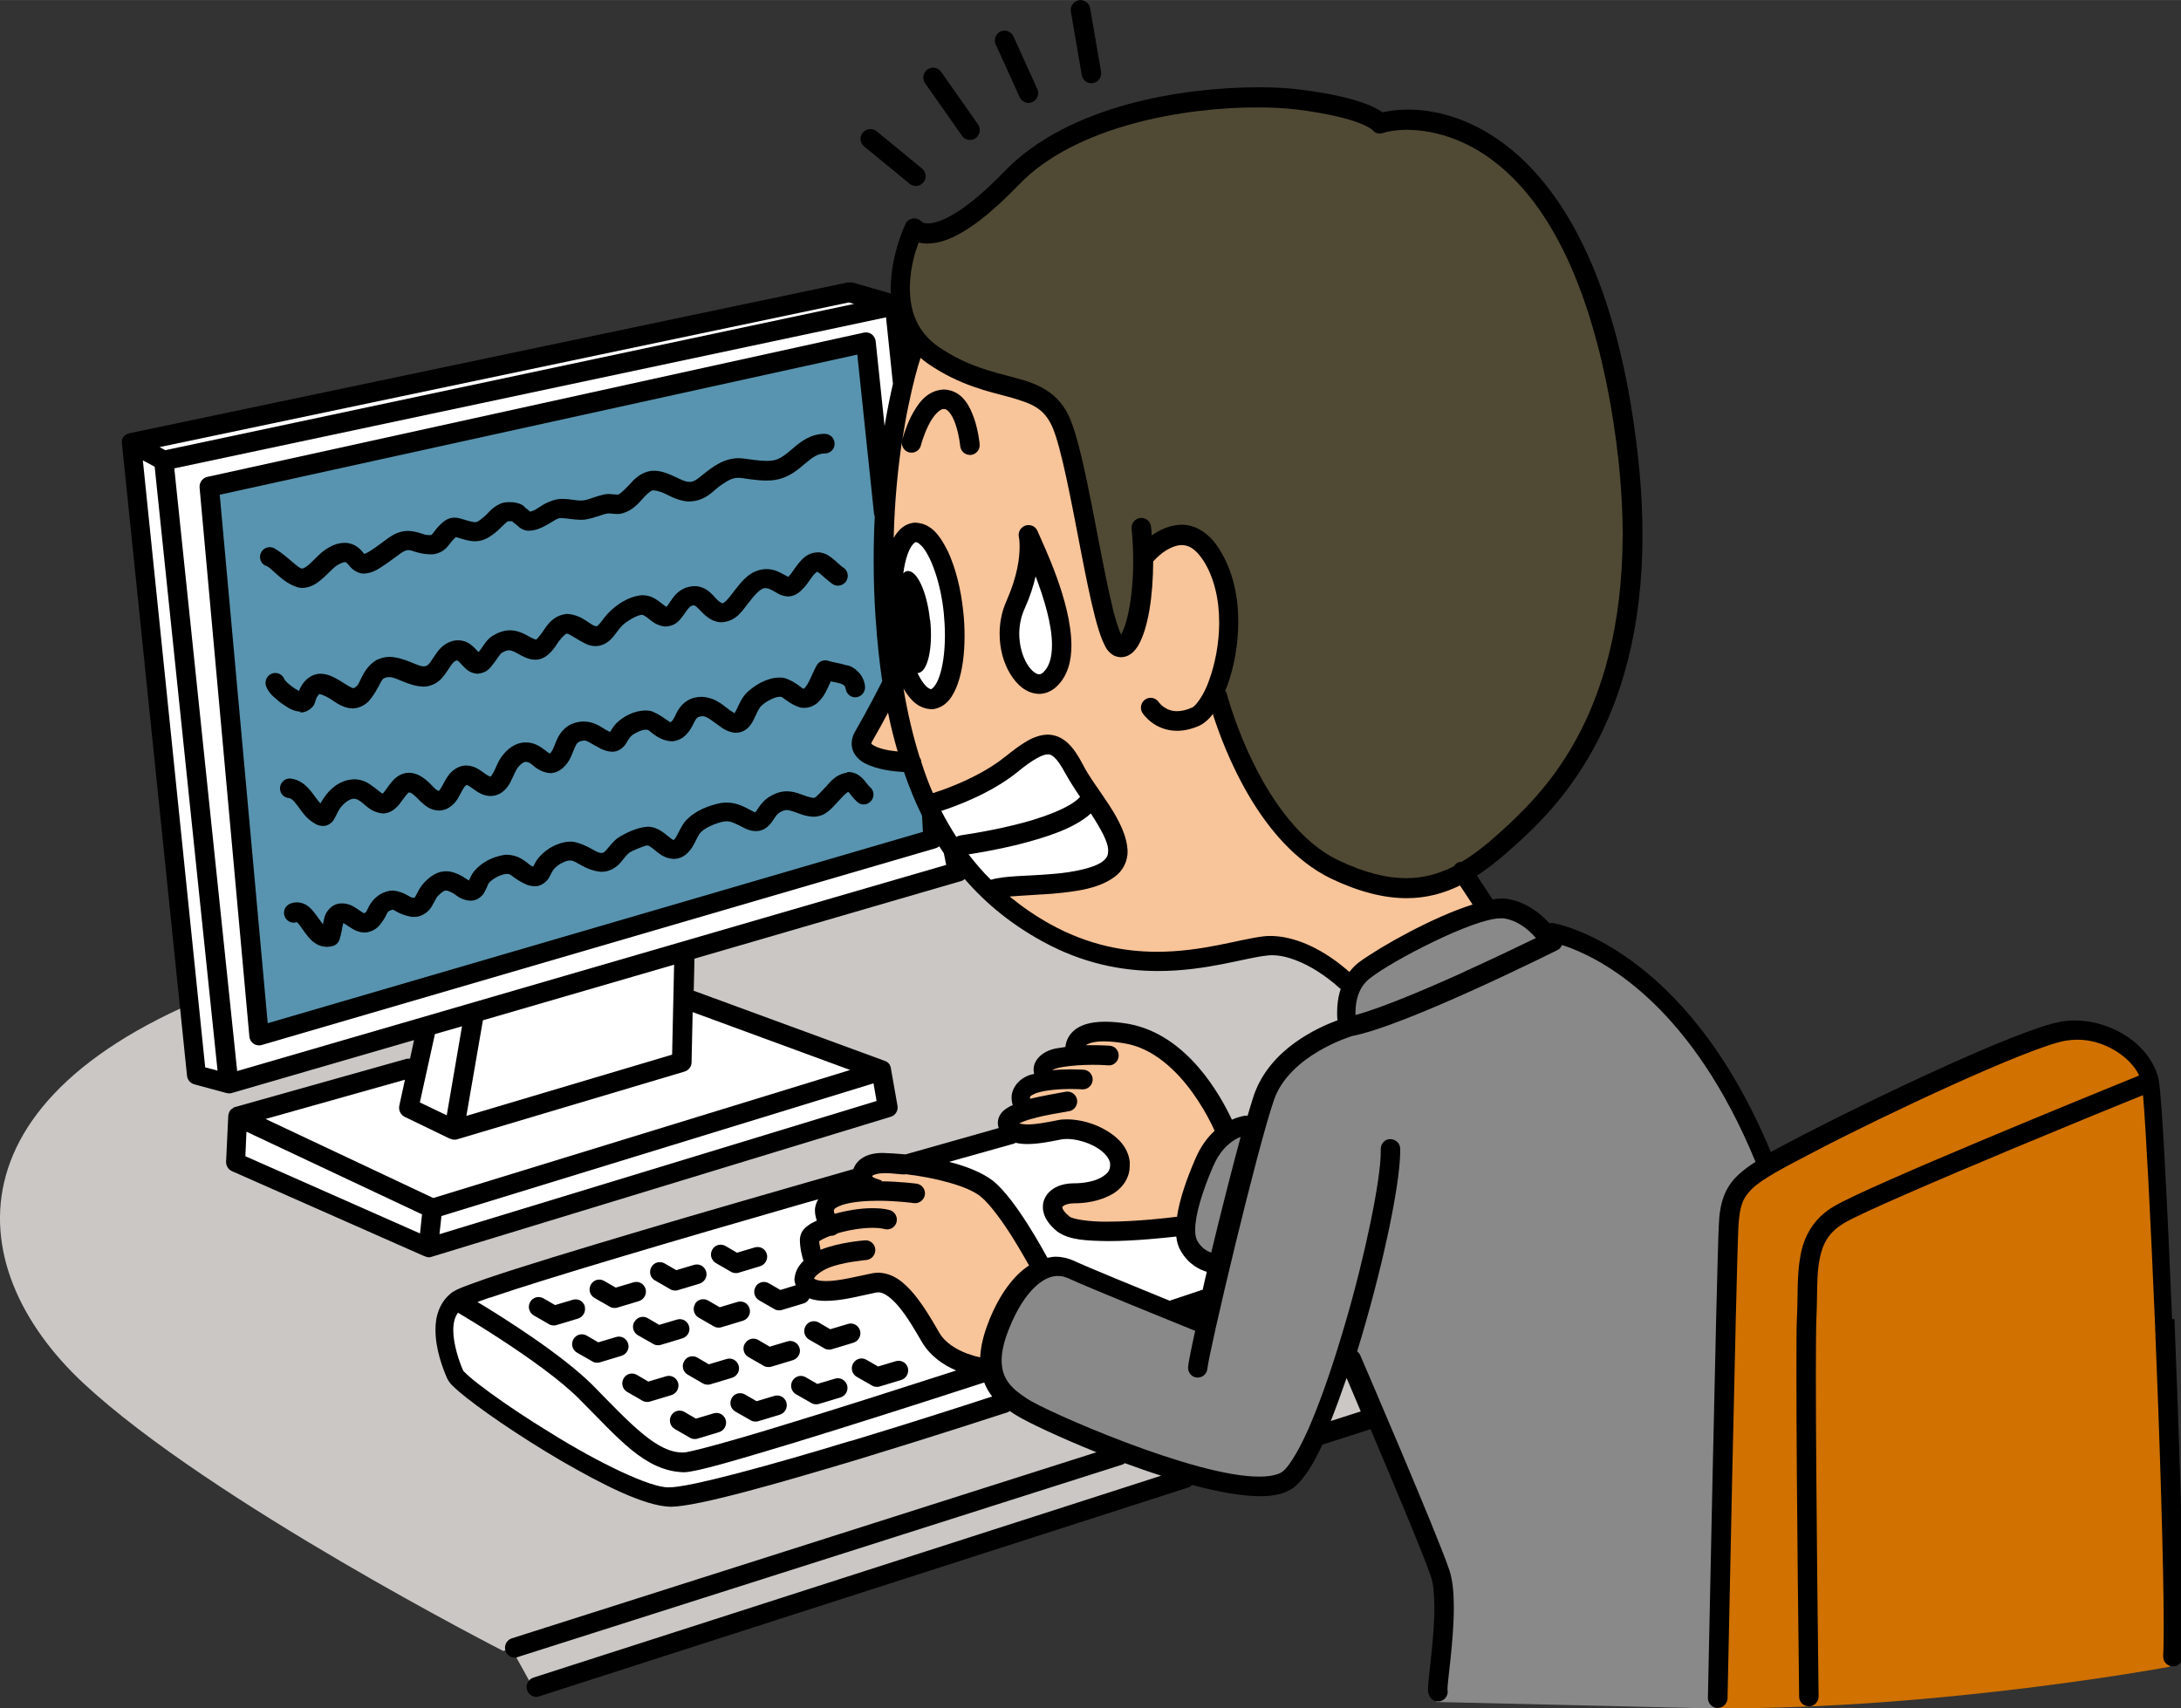 <?xml version="1.0" encoding="UTF-8"?>
<svg id="b" data-name="レイヤー 2" xmlns="http://www.w3.org/2000/svg" width="42.33mm" height="33.16mm" viewBox="0 0 120 94">
  <rect x="0" y="0" width="120" height="94" fill="#333333" stroke="none"/>
  <g id="c" data-name="イラスト-02">
    <g>
      <polygon points="28.21 90.84 29.46 93.1 75.88 78.02 74.62 75.22 28.21 90.84" style="fill: #cac7c5;"/>
      <path d="M94.38,94s.37-20.52.37-24.13.36-4.45,2.74-6.02c2.39-1.56,13.47-6.5,15.86-6.98,2.39-.48,4.53.72,5.01,3.25.48,2.53,1.03,31.59,1.03,31.59,0,0-12.62,2.35-25.01,2.29Z" style="fill: #d07100;"/>
      <path d="M27.7,90.85s-16.12-8.23-23.1-14.73c-6.98-6.5-7.69-16.61,9.84-22.39s30.95-8.73,41.5-7.25c10.55,1.47,19.67,2.38,22.71,10.68,3.04,8.3-.89,17.33-.89,17.33l-50.06,16.35Z" style="fill: #cac7c5;"/>
      <path d="M55.04,72.76c.86-1.85,2.27-3.37,3.58-2.89,1.31.48,7.51,3.01,7.51,3.01,0,0,3.1-13.12,5.25-14.92,2.15-1.81,12.52-7.22,14.55-6.38,2.03.84,5.49,2.89,7.75,6.14,2.27,3.25,3.22,6.26,3.22,6.26,0,0-1.79,1.56-1.79,3.25s-.48,18.17-.48,18.17l-.25,8.61-15.37-.36s.75-4.81.12-6.92-5.01-13-5.01-13c0,0-2.27,7.22-3.34,7.7-1.07.48-3.46.36-6.2-.48-2.74-.84-12.28-2.29-9.54-8.18Z" style="fill: #898989;"/>
      <path d="M119.51,72.59c-.27-6.52-.56-12.28-.74-13.19,0-.02-.02-.04-.02-.06,0,0,0-.02,0-.03,0,0,0,0,0-.01-.48-1.8-2.47-3.13-4.58-3.15-.25,0-.51.02-.76.06-2.36.42-10.36,4.25-14.11,6.19-.73.38-1.34.7-1.87.99-4.71-11.38-11.87-12.59-12-12.6-.07,0-.13,0-.19,0-.48-.52-1.24-1.15-2.31-1.33-.1-.02-.21-.02-.31-.02-.16,0-.33.02-.5.05,0-.01,0-.02-.02-.04l-.84-1.27c.73-.47,1.41-1.04,2.07-1.64,2.11-1.9,7.06-6.51,7.04-17.14,0-2.18-.21-4.6-.67-7.31-2.29-13.37-8.71-16.09-12.25-16.06-.53,0-1,.06-1.38.15-.49-.35-1.66-.9-4.6-1.26-.61-.08-1.38-.12-2.25-.12-4.04.01-10.36.93-13.94,4.61-2.38,2.48-3.71,2.89-4.22,2.88-.19,0-.28-.04-.32-.07h-.01c-.11-.14-.3-.22-.48-.2-.19.02-.35.13-.43.3-.01.04-.8,1.64-.81,3.55,0,.09,0,.19.01.28l-2.12-.61h-.26S7.11,23.84,7.11,23.84c-.06.01-.12.04-.17.07,0,0-.01,0-.02,0,0,0,0,0,0,0,0,0,0,0,0,0-.05.04-.09.08-.13.13,0,.01-.01.02-.02.03-.03.05-.05.1-.06.16,0,0,0,.01,0,.02,0,.05-.01.1,0,.16l3.58,34.78c.02.22.18.41.39.47l1.77.48h.02s.08.02.11.02c0,0,.02,0,.03,0,.05,0,.1,0,.15-.02l10.02-2.91-.22,1.02c-.06,0-.13,0-.19.01l-9.42,2.65s-.01,0-.02,0c-.02,0-.04.02-.06.03-.04.02-.07.04-.11.07-.02.01-.03.03-.05.04-.03.03-.06.07-.08.11,0,.01-.02.03-.02.04-.02.06-.04.11-.05.18,0,0,0,0,0,.01,0,0,0,0,0,0h0s-.12,2.53-.12,2.53c-.01.22.12.43.32.52l10.61,4.69s.05,0,.07.02c.03,0,.05.02.08.03.02,0,.04,0,.06,0,0,0,0,0,.01,0,.05,0,.09,0,.14-.02l25.28-7.71c.26-.08.42-.34.37-.61l-.36-2.04s0-.01,0-.02c-.01-.06-.03-.12-.06-.17,0,0,0-.01,0-.02-.04-.05-.08-.1-.13-.14-.01,0-.03-.02-.04-.02-.03-.02-.06-.04-.09-.05l-10.49-3.85s-.03,0-.04,0l.04-1.76s0-.02,0-.02l14.67-4.27c.08-.02.14-.06.2-.11,1.2,1.39,2.62,2.52,4.26,3.42,2.28,1.26,4.47,1.64,6.38,1.64,2.66,0,4.84-.74,5.98-.85.09-.01.19-.02.28-.02.85,0,1.8.43,2.52.89.72.46,1.19.91,1.19.91.02.02.05.03.08.05-.16.47-.2.93-.2,1.3,0,.16,0,.3.02.43-1.05.39-3.66,1.54-4.57,4.04-.11.31-.23.73-.38,1.22-.04,0-.08-.02-.11-.01-.04,0-.34.04-.75.22-.6-1.27-2.42-4.67-5.68-5.27-.51-.09-.94-.12-1.31-.12-.82,0-1.38.19-1.74.52-.31.29-.41.63-.43.87-.13.02-.26.04-.39.06-.85.11-1.38.66-1.36,1.2,0,.08.01.15.03.22-.06.02-.11.03-.17.04-.73.21-1.1.83-1.07,1.3,0,.15.03.28.06.38-.06.03-.13.05-.19.09-.27.15-.61.38-.63.89,0,.1.02.19.05.28-.91.26-2.76.78-5.12,1.45-.46-.04-.9-.07-1.27-.08-.57,0-1.03.15-1.33.45-.14.14-.22.29-.28.44-1.93.55-4.03,1.16-6.15,1.77-3.74,1.08-7.51,2.2-10.44,3.1-1.46.45-2.72.85-3.65,1.17-.95.34-1.5.52-1.83.74,0,0,0,0,0,0,0,0,0,0,0,0-.71.53-.93,1.35-.92,2.07,0,1.08.41,2.13.64,2.66.16.32.34.45.65.73,1.04.89,3.29,2.44,5.61,3.8,2.34,1.35,4.62,2.51,6.05,2.54,1.52-.02,6.02-1.32,10.32-2.61,4.27-1.3,8.21-2.59,8.21-2.59.05-.02.08-.04.12-.07.12.09.25.17.38.25.53.33,2.27,1.17,4.39,2.02l-32.17,10.24c-.28.09-.44.39-.35.68.07.23.28.38.51.38.05,0,.11,0,.16-.03l33.27-10.59c.05-.02.1-.05.14-.08.66.24,1.33.48,2,.69l-34.54,11.11c-.28.09-.44.4-.35.68.07.23.28.38.51.38.05,0,.11,0,.16-.03l35.71-11.49c.09-.03.16-.08.22-.14,1.37.37,2.66.61,3.7.62.75,0,1.41-.11,1.92-.51.56-.47,1.05-1.28,1.55-2.35.02,0,.04,0,.06,0l2.58-.83c1.29,3.05,2.98,7.07,3.32,8.11.13.38.19,1.01.19,1.7,0,1.74-.34,3.8-.35,4.5,0,.09,0,.16.05.31.08.22.28.36.5.36.06,0,.12,0,.18-.03.26-.09.4-.37.34-.63h0c0-.47.35-2.67.35-4.5,0-.75-.05-1.46-.24-2.05-.62-1.88-4.9-11.82-4.91-11.84-.04-.09-.1-.15-.17-.21,1.31-4.23,2.35-9.01,2.37-10.97,0-.07,0-.13,0-.18,0-.3-.26-.53-.55-.53-.3,0-.53.26-.52.56,0,.05,0,.1,0,.14,0,1.51-.83,5.6-1.95,9.42-.56,1.92-1.18,3.79-1.8,5.28-.6,1.48-1.26,2.6-1.65,2.89-.18.15-.62.28-1.26.28-3.56.04-11.83-3.63-12.79-4.28-.88-.58-1.4-1.08-1.41-2.11,0-.46.12-1.05.43-1.8.83-2.06,1.91-2.87,2.67-2.85.18,0,.36.04.55.12,1.17.54,5.79,2.41,7,2.9-.22.99-.36,1.7-.39,1.97-.03.3.18.57.47.6.02,0,.04,0,.06,0,.27,0,.5-.2.53-.48.09-.95,2.74-12.14,3.67-14.81.41-1.19,1.46-2.09,2.45-2.67.94-.55,1.75-.8,1.83-.83,2.98-.56,11.28-4.72,11.31-4.73.12-.06.2-.16.25-.28.14.04.3.1.49.17,2.07.8,6.72,3.4,10.16,11.76-.36.23-.67.46-.93.7-.78.71-1.05,1.61-1.09,2.79-.12,2.32-.6,26.01-.6,26.01,0,.3.23.55.53.55,0,0,0,0,.01,0,.29,0,.53-.24.54-.53h0s.48-23.73.6-25.98c.07-1.11.22-1.53.75-2.06.55-.53,1.64-1.11,3.49-2.07,3.64-1.91,11.86-5.78,13.79-6.08.19-.03.39-.05.59-.05,1.49-.02,2.95.94,3.43,1.97-2.54,1.03-14.85,6.05-16.78,7.19-1.15.67-1.68,1.69-1.86,2.74-.2,1.06-.13,2.18-.19,3.35-.03.51-.03,1.66-.03,3.2,0,6.14.15,17.69.15,17.7,0,.3.24.53.54.53h0c.3,0,.53-.25.53-.55,0-.02-.15-11.56-.15-17.68,0-1.53.01-2.69.03-3.14.06-1.24,0-2.34.17-3.21.17-.87.48-1.48,1.35-2.01.92-.55,5.26-2.41,9.28-4.09,3.04-1.27,5.92-2.45,7.17-2.95.16,1.8.42,6.89.65,12.35.27,6.49.49,13.62.49,16.94,0,.72-.01,1.27-.03,1.56-.02.3.2.56.5.58.3.02.55-.2.58-.5.02-.35.03-.9.03-1.63,0-3.35-.23-10.49-.49-16.98Z"/>
      <path d="M74.09,75.82c.2.46.47,1.1.78,1.84l-1.65.53c.29-.73.58-1.53.87-2.37Z" style="fill: #cac7c5;"/>
      <path d="M56.98,61.5c.61-.15,1.31-.27,1.85-.36.29-.05.48-.34.43-.63-.05-.29-.33-.49-.62-.44-.55.1-1.29.23-1.97.39,0-.01,0-.03,0-.04.03-.07-.08-.09.33-.27.53-.18,1.36-.23,1.92-.23.37,0,.62.02.62.02.29.02.55-.2.58-.5.02-.3-.2-.56-.5-.58,0,0-.29-.02-.7-.02-.29,0-.65.01-1.02.05.05-.04.19-.11.46-.16.61-.11,1.27-.14,1.77-.14s.83.03.84.03c.29.03.55-.2.58-.5.02-.3-.19-.56-.49-.58-.01,0-.38-.03-.93-.03-.12,0-.25,0-.38,0,.11-.08.37-.21.99-.21.3,0,.67.03,1.14.11,1.57.26,2.86,1.49,3.74,2.72.44.61.78,1.21,1,1.65.09.18.16.32.21.44-.38.35-.76.84-1.06,1.54-.5,1.16-.87,2.24-1.01,3.19-.46.06-2.25.27-3.8.27-1.03.02-2.01-.15-2.12-.29-.35-.27-.4-.48-.39-.5,0-.02-.02-.02.08-.09.09-.06.29-.13.58-.13.64,0,1.33-.12,1.93-.42.59-.28,1.13-.87,1.12-1.67,0-.06,0-.13,0-.19-.09-.81-.67-1.37-1.31-1.74-.65-.38-1.41-.59-2.12-.6-.19,0-.37.01-.55.05-.59.12-1.19.23-1.63.23-.22,0-.37-.03-.47-.06.21-.1.56-.23.94-.31Z" style="fill: #f8c499;"/>
      <path d="M26.97,71.4c3.21-1.1,10.43-3.22,16.82-5.06.41-.12.82-.24,1.23-.35-.12.2-.19.42-.18.64,0,.2.05.37.1.53-.12.06-.24.12-.35.18-.24.18-.54.34-.58.85,0,.5.12.94.2,1.19-.26.25-.46.56-.5,1,0,.12.03.23.07.34l-.84.26-.64-.37c-.26-.15-.59-.06-.73.2-.15.26-.06.59.2.74l.83.48c.08.05.17.07.27.07.05,0,.1,0,.15-.02l1.19-.36c.15-.04.26-.15.32-.28.29.11.59.14.9.14.92,0,1.98-.3,2.78-.46.04,0,.07-.01.11-.01.26-.02.7.26,1.15.81.45.54.88,1.28,1.27,1.95.48.79,1.21,1.26,1.87,1.54-3.26,1.05-6.57,2.11-9.27,2.93-3.06.95-5.48,1.6-5.73,1.58-1.41.05-2.83-1.48-4.99-3.69-1.66-1.66-4.79-3.65-6.35-4.59.2-.07.43-.15.67-.24Z" style="fill: #fff;"/>
      <path d="M46.81,79.28c-4.22,1.29-8.91,2.58-10.01,2.56-1.01.04-3.95-1.4-6.48-2.98-1.28-.78-2.49-1.59-3.39-2.25-.45-.33-.83-.62-1.09-.85-.13-.11-.23-.21-.3-.28-.03-.03-.05-.06-.06-.07,0,0,0,0,0,0-.21-.48-.54-1.43-.54-2.21,0-.41.08-.73.26-.97.47.28,1.36.82,2.4,1.5,1.5.98,3.28,2.24,4.29,3.27,2.13,2.12,3.58,3.96,5.75,4.01.71-.02,2.89-.67,6.04-1.62,3.04-.93,6.84-2.14,10.47-3.32.11.28.26.54.44.77-1.11.36-4.33,1.41-7.78,2.45Z" style="fill: #fff;"/>
      <path d="M54.42,72.67c-.31.76-.46,1.42-.49,2.02-.19-.04-.44-.11-.72-.21-.58-.22-1.21-.59-1.53-1.15-.39-.68-.85-1.46-1.37-2.1-.52-.62-1.13-1.18-1.98-1.2-.11,0-.22.01-.33.03-.84.17-1.87.44-2.57.43-.31,0-.53-.06-.6-.11-.02-.01-.03-.02-.04-.03,0,0,0,0,0-.01.06-.14.41-.42.78-.57.34-.15.88-.27,1.32-.34.44-.07.78-.1.78-.1.29-.03.51-.29.49-.59-.03-.3-.28-.52-.58-.49-.03,0-1.45.11-2.43.52,0,0,0,0,0,0-.03-.15-.07-.31-.08-.47.09-.07.33-.19.61-.3.01,0,.03,0,.04,0,.13,0,.26-.05.36-.14,0,0,0,0,0,0,.01,0,.03,0,.04-.01.59-.17,1.3-.29,1.88-.29.27,0,.5.02.68.07.29.07.58-.1.65-.39.07-.29-.1-.58-.39-.66-.3-.08-.62-.1-.95-.1-.68,0-1.42.13-2.07.31-.02-.06-.04-.12-.04-.16.02-.06-.07-.13.46-.33.53-.17,1.28-.23,1.98-.23,1.05,0,1.96.13,1.96.13.29.04.56-.17.61-.46.04-.3-.17-.57-.46-.61-.01,0-.89-.12-1.95-.13.26-.07-1.04-.23-.2-.41.54-.12,1.37.08,1.57.02,1.55.18,3.41.64,4.12,1.24.49.39,1.21,1.39,1.76,2.27.41.66.74,1.25.89,1.51-.86.56-1.62,1.59-2.21,3.05Z" style="fill: #f8c499;"/>
      <path d="M66.15,70.97c-.28.09-.91.3-1.8.6-1.86-.76-4.48-1.83-5.27-2.2-.32-.14-.65-.22-1-.22-.15,0-.3.03-.45.06-.21-.37-1.7-3.16-2.97-4.22-.61-.47-1.49-.82-2.44-1.06,2.17-.61,3.55-1,3.56-1,.04-.01.06-.03.1-.05.21.05.43.07.64.07.6,0,1.25-.13,1.85-.25.1-.02.21-.03.34-.03.48,0,1.11.17,1.59.45.49.28.76.65.78.91,0,.03,0,.06,0,.08,0,.3-.15.49-.53.7-.37.2-.94.3-1.44.3-.44,0-.84.09-1.16.3-.32.2-.58.58-.57,1,0,.53.32.97.8,1.36.68.48,1.65.5,2.78.52,1.48,0,3.11-.18,3.76-.25.03.28.1.54.24.78.44.77,1.08,1.06,1.44,1.16-.08.34-.16.67-.23,1Z" style="fill: #fff;"/>
      <path d="M66.64,68.92c-.21-.07-.54-.24-.76-.64-.07-.12-.13-.33-.12-.63,0-.78.38-2.07.98-3.46.37-.86.85-1.27,1.22-1.49.11-.07.21-.11.3-.14-.49,1.81-1.09,4.17-1.62,6.37Z" style="fill: #898989;"/>
      <path d="M50.41,13.74c.05-.15.09-.29.14-.4.14.04.3.06.49.06,1.02-.01,2.52-.65,4.99-3.21,3.15-3.31,9.29-4.3,13.17-4.28.83,0,1.56.04,2.12.11,1.93.24,3.02.56,3.6.8.29.12.45.22.53.28.03.02.05.04.06.05,0,0,0,0,0,0h0c.14.17.36.24.57.17.3-.1.77-.18,1.35-.18,2.99.03,8.88,2.08,11.19,15.16.46,2.65.66,5.01.66,7.12-.02,10.28-4.64,14.44-6.69,16.33-.73.66-1.43,1.23-2.17,1.67-.1,0-.19.02-.27.08-.06.04-.11.1-.15.16-.8.41-1.66.66-2.63.66-1.04,0-2.26-.28-3.72-.98-2.08-.98-3.66-3.26-4.67-5.32-1.02-2.05-1.47-3.83-1.48-3.84-.02-.07-.05-.12-.09-.17.03-.08.07-.15.1-.24.37-1,.62-2.25.62-3.55,0-1.38-.28-2.82-1.06-4.03-.57-.91-1.35-1.33-2.07-1.32-.67.02-1.22.3-1.63.59-.01-.16-.02-.32-.04-.48-.03-.3-.29-.51-.59-.48-.29.03-.51.3-.48.6.06.58.09,1.17.09,1.75,0,1.22-.13,2.37-.34,3.18-.1.4-.23.72-.33.89,0,0,0,0,0,0-.12-.28-.33-.86-.48-1.56-.73-2.97-1.49-8.32-2.32-10.31-.61-1.47-1.81-1.95-3.02-2.26-1.24-.34-2.62-.62-4.21-1.7-1.24-.86-1.58-2.03-1.59-3.22,0-.8.17-1.58.35-2.15Z" style="fill: #504934;"/>
      <polygon points="46.7 16.64 46.99 16.72 9.09 24.77 8.78 24.6 46.7 16.64" style="fill: #fff;"/>
      <polygon points="11.29 58.73 7.86 25.33 8.51 25.68 11.97 58.91 11.29 58.73" style="fill: #fff;"/>
      <polygon points="23.11 67.87 13.5 63.62 13.56 62.27 23.22 66.82 23.11 67.87" style="fill: #fff;"/>
      <polygon points="48.23 60.58 24.18 67.91 24.29 66.91 48.06 59.61 48.23 60.58" style="fill: #fff;"/>
      <path d="M46.79,58.87l-22.95,7.05-9.23-4.35,7.67-2.16-.31,1.43c-.05.25.07.5.29.61l2.5,1.21s.02,0,.03,0c.06.03.13.05.21.05.05,0,.1,0,.15-.02h0l12.52-3.73c.22-.07.38-.27.38-.51l.06-2.76,8.68,3.19Z" style="fill: #fff;"/>
      <polygon points="23.1 60.66 23.93 56.9 25.42 56.47 24.58 61.37 23.1 60.66" style="fill: #fff;"/>
      <polygon points="25.66 61.4 26.57 56.14 37.09 53.08 36.98 58.03 25.66 61.4" style="fill: #fff;"/>
      <path d="M13.05,58.94l-3.46-33.17,39.16-8.31.38,3.66c-.15.65-.31,1.42-.46,2.32l-.49-4.67c-.02-.15-.1-.29-.22-.38-.12-.09-.28-.12-.43-.09l-36.13,7.94c-.26.06-.44.31-.42.58l2.74,30.21c.01.16.1.31.23.4.09.06.2.09.3.09.05,0,.1,0,.15-.02l37.09-10.83c.07-.02.13-.06.19-.1.08.13.17.25.25.38l.13.64-39,11.34Z" style="fill: #fff;"/>
      <path d="M51.17,34.13c-.16-1.55-.71-2.76-1.24-2.71-.09,0-.16.06-.23.13.05-.4.13-.75.23-1.03.19-.56.43-.7.46-.69,0,0,.01,0,.01,0,.02,0,.12.02.28.18.49.48,1.08,1.98,1.25,3.75.04.42.06.83.06,1.21,0,.92-.12,1.73-.31,2.26-.19.56-.44.7-.46.69h0s-.13-.02-.28-.18c-.15-.15-.31-.4-.46-.71.01,0,.03,0,.04,0,.52-.06.82-1.36.66-2.91Z" style="fill: #fff;"/>
      <path d="M48.18,34.04c.08,1.21.2,2.35.36,3.44-.17.34-.78,1.54-1.48,2.75-.13.21-.2.45-.2.69,0,.53.37.89.71,1.07.7.37,1.63.46,2.17.49.29.85.62,1.65.99,2.4l.05.89-36.05,10.53-2.64-29.08,35.08-7.71.92,8.77s.03.09.04.14c-.04.76-.06,1.56-.06,2.41,0,1.02.03,2.1.11,3.23Z" style="fill: #5894af;"/>
      <path d="M48.87,41.28c-.31-.06-.61-.15-.78-.25-.09-.05-.13-.09-.15-.11h0s0-.06.06-.15c.32-.55.61-1.09.86-1.56.15.75.33,1.46.53,2.14-.16-.02-.33-.04-.51-.07Z" style="fill: #f8c499;"/>
      <path d="M52.82,45.98c-.07,0-.14.03-.2.07-.29-.45-.57-.93-.83-1.43.83-.27,2.72-.96,4.18-2.13.85-.71,1.44-1,1.68-.98.2-.02.49.15.97,1.05.23.41.51.85.81,1.29,0,0,0,0-.01,0-.51.6-2.21,1.22-3.73,1.57-1.52.37-2.86.54-2.87.55Z" style="fill: #fff;"/>
      <path d="M53.3,47.01c.5-.08,1.52-.25,2.64-.52,1.49-.38,3.13-.87,4.08-1.73.54.84.98,1.6.95,2.07,0,.21-.05.33-.21.49-.42.42-1.71.69-2.99.78-1.3.11-2.52.08-3.25.31-.44-.43-.84-.9-1.23-1.4Z" style="fill: #fff;"/>
      <path d="M74.23,53.47c-.5-.44-2.27-1.94-4.3-1.97-.13,0-.27,0-.4.02-1.36.16-3.38.85-5.86.85-1.78,0-3.76-.35-5.87-1.51-.81-.45-1.55-.96-2.25-1.53.6-.05,1.45-.09,2.3-.15,1.34-.12,2.74-.28,3.63-1.06.38-.34.57-.83.56-1.29-.06-1.69-1.79-3.42-2.47-4.78-.49-.94-1.04-1.61-1.92-1.63-.8.02-1.45.51-2.35,1.22-.83.67-1.89,1.2-2.74,1.55-.53.22-.97.37-1.23.45-.24-.54-.45-1.12-.64-1.71,0-.1-.04-.18-.09-.26-.36-1.15-.66-2.41-.89-3.78.37.62.81,1.09,1.51,1.13.04,0,.08,0,.12,0,.74-.11,1.12-.73,1.36-1.41.25-.71.37-1.61.37-2.62,0-.42-.02-.87-.07-1.33-.13-1.29-.44-2.44-.84-3.31-.42-.84-.89-1.54-1.76-1.59-.05,0-.09,0-.13,0-.52.07-.86.41-1.1.84.05-2.06.24-3.85.46-5.35-.06.28.11.57.39.64.29.07.58-.1.65-.39,0,0,.14-.55.41-1.09.27-.57.67-.95.86-.9.15-.05.47.29.65.89.19.56.24,1.14.24,1.14.03.28.26.49.54.49.02,0,.03,0,.05,0,.29-.03.51-.29.48-.59,0-.02-.06-.68-.29-1.38-.23-.66-.63-1.58-1.67-1.63-1,.04-1.49.87-1.82,1.5-.31.63-.47,1.23-.48,1.3.11-.7.22-1.34.34-1.9.26-1.27.51-2.16.67-2.64.13.11.26.22.41.32,1.76,1.21,3.35,1.53,4.53,1.85,1.2.35,1.85.59,2.32,1.65.49,1.14,1.04,4.11,1.56,6.8.26,1.35.52,2.64.78,3.64.13.5.26.93.4,1.27.16.34.24.61.62.84.12.06.27.1.41.1.48-.01.76-.34.95-.65.54-.94.81-2.67.82-4.63,0,0,.01,0,.02-.01,0,0,.19-.22.49-.45.31-.23.71-.43,1.06-.43.34.01.7.13,1.17.82.63.97.89,2.21.89,3.44,0,1.15-.23,2.29-.55,3.17-.3.88-.79,1.47-.94,1.51-.34.15-.61.2-.83.2-.35,0-.6-.13-.77-.26-.09-.07-.15-.13-.19-.18-.04-.05-.04-.06-.04-.05-.16-.25-.5-.32-.74-.16-.25.16-.32.5-.16.75.04.05.63.97,1.9.98.38,0,.81-.09,1.27-.3.27-.14.5-.36.7-.62.64,2,2.59,7.13,6.48,9.04,1.57.75,2.95,1.09,4.18,1.09,1.1,0,2.06-.27,2.94-.7l.69,1.05c-2.19.69-5.06,2.31-6.24,3.17-.21.16-.38.34-.52.52Z" style="fill: #f8c499;"/>
      <path d="M80.53,53.49c-2.12.96-4.54,1.98-5.95,2.36,0-.04,0-.08,0-.13,0-.62.15-1.41.82-1.91,1.22-.96,5.69-3.28,7.15-3.28.02,0,.03,0,.05,0,.06,0,.11,0,.14,0,.62.09,1.17.47,1.55.85.08.08.15.15.22.23-.8.39-2.3,1.11-3.97,1.87Z" style="fill: #898989;"/>
      <path d="M44.52,73.71l.83.48c.08.05.17.07.27.07.05,0,.1,0,.15-.02l1.19-.36c.28-.09.44-.39.36-.67-.09-.29-.39-.45-.67-.36l-.97.29-.63-.37c-.26-.15-.59-.06-.73.2-.15.26-.06.59.2.74Z"/>
      <path d="M32.71,71.42h0l.84.48c.08.05.17.07.27.07.05,0,.1,0,.15-.02l1.19-.36c.28-.09.44-.39.36-.67-.09-.29-.38-.45-.67-.36l-.97.29-.64-.37c-.26-.15-.58-.06-.73.2-.15.26-.06.59.2.74Z"/>
      <path d="M32.18,71.88c-.09-.29-.38-.45-.67-.36l-.97.29-.64-.37c-.26-.15-.58-.06-.73.2-.15.26-.06.59.2.74h0s.83.48.83.48c.08.05.17.07.26.07.05,0,.1,0,.16-.02l1.19-.36c.28-.09.44-.39.36-.67Z"/>
      <path d="M14.62,31.12c.35.12.92.98,1.82,1.21.07.01.14.02.2.02.57-.02.91-.35,1.21-.61.29-.27.55-.55.66-.61.2-.13.38-.2.47-.2.02,0,.02,0,.02,0,.03,0,.03-.01.15.12.1.11.29.39.69.49.07.01.13.02.19.02.54-.03.88-.32,1.28-.58.37-.26.74-.55.85-.61.16-.09.24-.1.31-.1.15-.03.49.2,1.15.23.06,0,.11,0,.18,0,.36-.03.66-.23.81-.41.16-.18.24-.32.32-.39.07-.07.12-.12.15-.15.03,0,.09.03.17.05.33.1.59.18.9.18.46,0,.83-.24,1.22-.57.27-.26.52-.51.58-.53h0s.07,0,.11,0c.03,0,.07,0,.09,0h0s.02,0,.03,0c.04.05.11.1.18.15.07.05.09.08.19.16.08.09.34.23.56.21.18,0,.32-.04.49-.09.64-.24,1-.61,1.22-.6.04,0,.08,0,.12,0,.23,0,.56.08.99.09.11,0,.23,0,.35-.03.5-.09.86-.27,1.15-.32.04,0,.06,0,.09,0,.07,0,.18.02.39.03.07,0,.14,0,.22-.01.82-.17,1.18-.84,1.46-1.07.24-.22.29-.22.38-.22.06,0,.17.02.33.07.36.09.82.48,1.54.54.03,0,.06,0,.09,0,.96-.02,1.37-.68,1.79-.93.39-.27.62-.37.91-.37.05,0,.1,0,.15.01.38.05.88.14,1.4.14.18,0,.37-.01.55-.05.74-.14,1.21-.59,1.6-.91.4-.34.68-.53,1.06-.53.3,0,.54-.25.53-.54,0-.3-.24-.54-.54-.54-.79,0-1.33.44-1.73.78-.42.36-.74.62-1.1.68-.11.02-.23.03-.37.03-.39,0-.85-.08-1.26-.13-.1-.01-.19-.02-.29-.02-.61,0-1.09.27-1.51.56-.64.46-.86.77-1.19.74-.01,0-.03,0-.04,0-.25.01-.67-.28-1.26-.49-.21-.07-.42-.12-.65-.12-.42,0-.81.21-1.13.53-.35.38-.76.81-.87.78-.02,0-.04,0-.07,0-.07,0-.18-.02-.39-.03-.09,0-.19,0-.29.03-.47.1-.83.28-1.12.32-.05,0-.12.01-.18.01-.25,0-.57-.09-.99-.09-.08,0-.17,0-.26.02-.74.13-1.13.59-1.41.65-.04.01-.07.02-.1.03-.05-.05-.13-.11-.22-.18h-.02s-.03-.07-.17-.17c-.13-.08-.24-.11-.37-.14-.14-.03-.23-.03-.35-.03-.16,0-.27,0-.48.07-.5.21-.74.59-.91.72-.36.31-.43.31-.52.31-.08,0-.27-.04-.59-.14-.16-.05-.3-.1-.53-.11-.4,0-.66.25-.88.48-.18.19-.28.36-.34.42-.07.07-.04.05-.1.06-.02,0-.05,0-.09,0-.28.02-.53-.2-1.15-.23-.26,0-.55.07-.83.23-.28.16-.6.43-.95.67-.17.12-.33.23-.47.3-.07.03-.12.06-.16.07,0,0,0,0,0,0-.09-.09-.32-.5-.9-.6-.06-.01-.13-.01-.18-.01-.45,0-.79.2-1.04.36-.33.22-.57.51-.81.73-.24.24-.46.34-.48.32h-.01c-.2.02-.85-.73-1.54-1.12-.27-.13-.59-.02-.72.25-.13.27-.02.59.25.72h0Z"/>
      <path d="M33.01,74.96l1.19-.36c.28-.09.45-.39.36-.67-.09-.29-.38-.45-.67-.36l-.97.29-.64-.37c-.26-.15-.58-.06-.73.2-.15.26-.06.59.2.74h0l.84.48c.08.05.17.07.26.07.05,0,.1,0,.16-.02Z"/>
      <path d="M36.05,70.46l.83.48c.08.05.17.07.27.07.05,0,.1,0,.15-.02l1.19-.36c.28-.09.45-.39.36-.67-.09-.29-.38-.45-.67-.36l-.97.29-.64-.37c-.26-.15-.59-.06-.73.2-.15.26-.06.59.2.74Z"/>
      <path d="M34.9,72.73c-.15.26-.06.59.2.74h0l.84.48c.08.05.17.07.26.07.05,0,.1,0,.16-.02l1.19-.36c.28-.09.45-.39.36-.67-.09-.29-.38-.45-.67-.36l-.97.29-.63-.37c-.26-.15-.59-.06-.73.2Z"/>
      <path d="M16.5,39.2h0s.06,0,.06,0c.32.01.7-.28.76-.52.08-.22.09-.29.11-.31.12-.18.14-.18.15-.18,0,0,0,0,0,0,.03,0,.22.05.48.2.32.16.67.55,1.33.59.31,0,.63-.14.87-.37.55-.6.7-1.27.88-1.29.09-.05.15-.06.25-.06.38-.04,1.01.47,1.88.52.36.01.79-.16,1.07-.5.24-.28.38-.55.52-.73.15-.18.2-.2.3-.21h0s.01,0,.03.02c.06.04.17.16.31.31.14.14.35.37.75.4h.04c.62-.07.74-.44.95-.67.09-.13.17-.25.24-.34.03-.04.06-.08.08-.1,0,0,.01-.01.02-.02.21-.13.33-.16.42-.16.1,0,.25.04.5.19.31.17.57.32.94.33.51,0,.84-.35,1.11-.72.25-.41.58-.75.64-.71v-.11s0,.11,0,.11h.01,0c.1-.03.57.35,1.13.6.15.05.29.08.44.08.44,0,.76-.27.94-.48.19-.22.32-.43.45-.57.23-.28.91-.68,1.17-.67v-.07s0,.06,0,.06h0,0s.13.04.32.19c.19.14.45.41.92.46.04,0,.07,0,.08,0,.62-.04.83-.48,1.01-.7.17-.27.34-.43.37-.43.08-.03.12-.03.14-.03.04,0,.08,0,.25.17.16.15.37.43.75.63.17.08.35.13.54.13.86-.06,1.17-.72,1.54-1.15.36-.48.68-.76.87-.73.07,0,.17.02.31.09.31.14.46.34.94.37.44-.02.69-.29.94-.57.17-.21.31-.44.45-.61.07-.08.14-.15.18-.17,0,0,.01-.01.02-.01.13.04.48.42.87.69.25.15.58.07.74-.19.15-.26.07-.59-.18-.74-.07-.03-.26-.22-.47-.4-.21-.17-.44-.38-.84-.43-.05,0-.08,0-.09,0-.01,0-.02,0-.02,0-.52.02-.81.34-1.01.58-.21.25-.37.51-.44.6-.06.08-.12.13-.15.17-.08-.04-.23-.12-.41-.22-.26-.14-.53-.21-.8-.21-.89.03-1.35.69-1.72,1.15-.18.24-.35.46-.48.59-.14.14-.21.14-.21.14,0,0-.02,0-.06-.02-.12-.05-.26-.2-.46-.42-.19-.2-.52-.5-1.01-.5-.17,0-.35.04-.52.1-.49.2-.69.58-.86.81-.07.1-.13.19-.17.23-.05-.03-.15-.09-.29-.21-.2-.15-.51-.42-.99-.43-.03,0-.06,0-.08,0-.77.07-1.44.56-1.87,1.01-.22.24-.36.47-.48.59-.11.11-.12.11-.13.11,0,0,0,0,0,0-.01,0-.04,0-.09-.02-.25-.04-.7-.6-1.5-.66-.03,0-.06,0-.08,0-.89.11-1.19.88-1.42,1.14-.11.15-.2.24-.24.27h0s-.14-.02-.41-.18c-.32-.18-.65-.33-1.03-.33-.35,0-.68.13-1,.33-.33.24-.45.51-.62.73-.04.05-.07.1-.11.14-.05-.05-.11-.12-.19-.2-.17-.17-.46-.45-.92-.45h-.01c-.54,0-.92.34-1.13.62-.22.29-.37.56-.47.67-.13.13-.16.13-.28.14-.3.05-.98-.47-1.88-.52-.25,0-.51.06-.76.19-.78.5-.87,1.32-1.09,1.44-.11.1-.13.08-.15.09-.05.03-.37-.17-.8-.44-.3-.17-.6-.34-1.01-.35-.44-.01-.86.3-1.08.71-.05.09-.08.17-.11.24-.13-.07-.32-.19-.48-.32-.11-.09-.2-.17-.26-.24-.03-.03-.05-.06-.06-.08h0c-.1-.27-.38-.41-.66-.33-.28.09-.44.39-.36.68h0c.17.45.46.63.79.92.36.24.64.48,1.13.51h0Z"/>
      <path d="M56.41,28.92c-.26.09-.41.37-.35.64,0,0,0,.02.02.11.01.09.02.23.02.42,0,.58-.11,1.59-.72,2.97-.27.6-.38,1.22-.38,1.81,0,.84.22,1.62.59,2.22.36.59.88,1.07,1.58,1.09h0c.35,0,.7-.15.97-.41.62-.59.81-1.42.81-2.26-.01-2.42-1.53-5.5-1.87-6.3-.11-.26-.4-.38-.67-.29Z"/>
      <path d="M38.24,71.76c-.15.26-.06.59.2.74l.83.48c.08.05.17.07.27.07.05,0,.1,0,.15-.02l1.19-.36c.28-.09.45-.39.36-.67-.08-.29-.38-.45-.67-.36l-.97.29-.64-.37c-.26-.15-.59-.06-.73.2Z"/>
      <path d="M46.61,36.62c-.4-.14-.78-.17-1.04-.26-.24-.08-.5.02-.63.24-.19.34-.33.72-.48.99-.07.13-.15.23-.19.27-.04.03-.04.03-.04.03,0,0-.01,0-.02,0-.03.06-.43-.41-1.08-.59-.09-.02-.17-.02-.25-.02-.73.02-1.36.43-1.79.83-.33.34-.45.72-.58.96-.04.08-.07.13-.09.17-.03-.01-.06-.03-.12-.07-.36-.19-.81-.79-1.69-.83-.13,0-.27.02-.41.05-.53.13-.84.55-.97.83-.14.29-.22.44-.3.49-.03.02-.03.01-.03.02-.02.07-.4-.32-1-.58-.13-.04-.27-.06-.39-.06-.65.02-1.21.33-1.59.7-.18.18-.28.37-.35.48-.02,0-.05-.02-.07-.03-.31-.12-.66-.52-1.37-.54-.16,0-.32.02-.49.07-.61.17-.91.69-1.04,1.02-.14.36-.23.59-.35.67,0,0,0,0,0,0-.11-.04-.34-.29-.73-.48-.19-.09-.4-.13-.59-.13-.59,0-1.01.37-1.3.74-.25.33-.35.68-.48.91-.14.25-.17.23-.18.23,0,0,0,0,0,0,0,0-.13-.04-.34-.2-.21-.14-.48-.39-.96-.41-.1,0-.2.01-.3.04-.55.17-.78.61-.93.88-.15.3-.28.48-.3.48-.01,0-.01,0-.01,0,0,0,0,0-.06-.03-.21-.1-.48-.56-1.03-.84-.17-.08-.36-.13-.54-.13-.42,0-.73.25-.91.46-.19.21-.31.42-.44.58-.04.06-.08.09-.1.11-.11-.05-.38-.31-.75-.55-.25-.16-.54-.24-.81-.24-.87.02-1.48.65-1.84,1.29,0,.01-.01.03-.02.04-.12-.13-.27-.34-.45-.58-.23-.3-.58-.71-1.17-.79-.29-.04-.56.17-.6.47-.04.3.17.57.47.6.12.01.25.1.45.37.2.25.4.62.8.91.19.12.31.24.64.26h0c.35,0,.57-.28.62-.39.08-.13.12-.25.2-.39.21-.42.65-.74.89-.72.08,0,.15.02.25.08.34.17.58.65,1.33.73.38,0,.69-.23.92-.52.18-.23.31-.43.41-.54.09-.1.11-.1.11-.1,0,0,0,0,0,0,0,0,.04,0,.11.03.06.02.27.2.49.43.23.21.52.52,1.04.54.18,0,.37-.05.53-.14.46-.28.59-.67.73-.91.14-.27.23-.35.28-.36,0,0,0,0,0,0,0,0,.12.04.33.2.21.14.49.39.96.41h.01c.62,0,.97-.49,1.12-.8.17-.34.3-.66.37-.74.21-.27.37-.34.46-.34.04,0,.08,0,.16.04.19.03.44.51,1.18.58.25,0,.5-.11.68-.27.43-.37.53-.82.65-1.08.13-.29.16-.34.35-.41.08-.02.14-.03.18-.03.17-.02.39.17.93.45.21.09.39.16.62.16.39.02.69-.31.77-.46.11-.17.16-.28.26-.38.11-.14.63-.39.82-.37.04,0,.05,0,.06,0,.15-.02.53.57,1.34.64.22,0,.45-.08.64-.21.4-.3.53-.67.64-.87.12-.21.13-.23.29-.28.05-.01.1-.02.14-.02.24-.03.58.29,1.13.67.23.14.46.23.72.24.63-.02.88-.52,1.01-.79.14-.3.26-.57.37-.67.21-.24.8-.54,1.03-.52.03,0,.04,0,.05,0,.09-.04.45.4,1.08.59.08.02.15.02.22.02.65-.02.97-.5,1.17-.85.11-.21.21-.43.29-.61.23.05.42.08.56.13.21.11.2.07.26.29.05.3.32.5.61.45.29-.05.49-.32.45-.62-.07-.62-.56-1.03-.97-1.14Z"/>
      <path d="M46.62,42.51h0c-.75.11-1.05.69-1.27.87-.45.49-.51.53-.59.52-.05,0-.16-.02-.33-.07-.36-.11-.66-.28-1.13-.29-.29,0-.58.08-.88.25-.43.23-.64.59-.77.78-.04.06-.08.11-.1.13-.02,0-.06-.02-.11-.05-.37-.18-.81-.49-1.46-.49-.12,0-.23.01-.34.03-.63.13-1.4.4-1.93.99-.25.31-.36.62-.49.84-.06.11-.12.18-.15.2h0s-.01,0-.01,0c0,.01-.12-.05-.34-.24-.21-.16-.51-.44-.99-.49-.04,0-.07,0-.08,0h-.01c-.58.03-1.21.34-1.64.61-.32.24-.49.51-.63.66-.15.16-.17.16-.25.17h-.01c-.26.05-.72-.44-1.55-.61-.06-.01-.13-.01-.19-.01-.69.02-1.28.39-1.68.82-.19.21-.29.43-.35.55-.25-.03-.54-.59-1.41-.65-.08,0-.16,0-.24.02-.59.1-1.21.4-1.63.92-.15.2-.19.35-.26.48h0c-.09-.05-.21-.14-.36-.23-.29-.16-.58-.28-.9-.28-.47,0-.84.26-1.15.57-.31.31-.43.64-.52.79-.03.06-.05.08-.06.09,0,0-.01,0-.03,0s-.02,0-.03,0c-.21.04-.4-.31-1.14-.39-.23,0-.47.08-.7.21-.66.43-.68.96-.81,1-.03.03-.05.04-.05.04-.03,0-.13-.05-.29-.17-.19-.12-.43-.33-.85-.37-.03,0-.07,0-.09,0-.57-.03-.94.52-.98.82-.03.11-.05.22-.07.33-.11-.14-.25-.35-.41-.56-.2-.25-.46-.63-1.02-.65-.14,0-.27.03-.39.08-.27.12-.4.43-.28.71.11.26.4.39.67.3.08.07.26.31.44.58.23.3.55.76,1.2.78h.01c.11,0,.22-.02.33-.05.17-.05.3-.18.36-.35.12-.37.15-.71.2-.88,0,0,0-.02,0-.03.06.03.16.08.28.17.2.12.46.34.89.35.28,0,.57-.13.78-.34.47-.54.44-.81.6-.85.11-.06.15-.06.17-.06.02-.07.32.27,1.06.39.04,0,.08,0,.11,0,.51.02.9-.38,1.02-.64.15-.27.23-.45.34-.55.25-.24.35-.26.4-.26.05,0,.17.02.38.14.12.03.39.39.97.42.14,0,.28-.03.41-.1.35-.22.38-.42.47-.58.04-.08.07-.15.09-.21.02-.05.03-.06.03-.06.18-.24.63-.48.95-.52.03,0,.05,0,.08,0,.17-.05.34.26,1.05.58.15.06.3.09.47.09.42.02.74-.36.81-.53.1-.19.15-.31.24-.41.19-.24.66-.49.88-.47.02,0,.03,0,.03,0,.3-.02.79.55,1.69.62h.02c.5,0,.87-.3,1.06-.53.2-.24.34-.43.44-.5.13-.12.85-.4.99-.42h.02c.07,0,.2.07.42.26.21.16.5.45,1.01.48h.03c.6-.01.92-.47,1.08-.75.17-.31.3-.61.37-.67.21-.27.86-.56,1.32-.64.06,0,.1-.01.15-.01.25,0,.53.15.98.38.2.1.4.16.62.16.55,0,.82-.42.95-.61.15-.23.25-.36.38-.43.2-.11.3-.12.38-.12.13,0,.36.08.79.24.24.08.45.12.67.13.7-.02,1.01-.49,1.36-.85.13-.13.26-.29.39-.4.06-.06.12-.1.16-.12,0,0,0,0,.01,0,.06.06.22.31.49.56.23.2.56.17.76-.06.19-.23.17-.57-.06-.76-.07-.06-.18-.21-.33-.39-.15-.17-.43-.44-.85-.44-.05,0-.07,0-.08,0Z"/>
      <path d="M43.6,75.98c-.15.26-.06.59.2.74l.84.48c.08.05.17.07.27.07.05,0,.1,0,.15-.02l1.19-.36c.28-.09.44-.39.36-.67-.09-.28-.38-.45-.67-.36l-.97.29-.64-.37c-.26-.15-.58-.06-.73.2Z"/>
      <path d="M37.31,76.09c-.09-.29-.38-.45-.67-.36l-.97.29-.63-.37c-.26-.15-.59-.06-.73.2-.15.26-.06.59.2.74h0s.83.48.83.48c.08.05.17.07.27.07.05,0,.1,0,.15-.02l1.19-.36c.28-.09.44-.39.36-.68Z"/>
      <path d="M39.26,77.77l-.97.29-.63-.37c-.26-.15-.59-.06-.73.2-.15.26-.06.59.2.74l.83.48c.08.05.17.07.27.07.05,0,.1,0,.15-.02l1.19-.36c.28-.09.44-.39.36-.67-.09-.29-.38-.45-.67-.36Z"/>
      <path d="M39.39,69.5h0s.83.48.83.48c.08.05.17.07.27.07.05,0,.1,0,.15-.02l1.19-.36c.28-.09.44-.39.36-.67-.08-.29-.38-.45-.67-.36l-.97.29-.63-.37c-.26-.15-.59-.06-.73.2-.15.26-.06.59.2.74Z"/>
      <path d="M56.1,5.34c.09.2.28.32.49.32.08,0,.15-.02.22-.05.27-.12.39-.45.26-.72l-1.31-2.89c-.12-.27-.44-.39-.71-.27-.27.13-.39.45-.26.72l1.31,2.89Z"/>
      <path d="M52.93,7.47c.1.15.27.23.44.23.11,0,.22-.03.31-.1.24-.17.3-.51.13-.76l-2.03-2.89c-.17-.25-.51-.3-.75-.13-.24.17-.3.51-.13.76l2.03,2.89Z"/>
      <path d="M50.05,10.11c.1.08.22.12.34.12.16,0,.31-.07.42-.2.19-.23.15-.57-.08-.76l-2.5-2.05c-.23-.19-.57-.15-.76.08-.19.23-.15.57.08.76l2.5,2.05Z"/>
      <path d="M60.05,4.57s.06,0,.09,0c.29-.05.49-.33.44-.63l-.6-3.49c-.05-.29-.33-.49-.62-.44s-.49.33-.44.63l.6,3.49c.04.26.27.45.53.45Z"/>
      <path d="M40.98,73.93c-.15.26-.06.59.2.74l.83.48c.08.05.17.07.27.07.05,0,.1,0,.16-.02l1.19-.36c.28-.09.45-.39.36-.67-.09-.29-.39-.45-.67-.36l-.97.29-.63-.37c-.26-.15-.59-.06-.73.2Z"/>
      <path d="M42.6,76.81l-.97.29-.64-.37c-.26-.15-.59-.06-.73.2-.15.26-.06.59.2.74l.84.48c.08.05.17.07.27.07.05,0,.1,0,.15-.02l1.19-.36c.28-.09.44-.39.36-.67-.09-.29-.38-.45-.67-.36Z"/>
      <path d="M38.67,76.12c.08.05.17.07.27.07.05,0,.1,0,.15-.02l1.19-.36c.28-.09.45-.39.36-.67-.09-.29-.38-.45-.67-.36l-.97.29-.63-.37c-.26-.15-.59-.06-.73.2-.15.26-.06.59.2.74h0l.83.48Z"/>
      <path d="M46.94,75.02c-.15.26-.06.59.2.74h0s.84.48.84.48c.08.05.17.07.27.07.05,0,.1,0,.15-.02l1.19-.36c.28-.09.44-.39.36-.67-.08-.29-.39-.45-.67-.36l-.97.29-.64-.37c-.26-.15-.58-.06-.73.2Z"/>
      <path d="M57.42,36.98c-.12.11-.19.12-.25.12-.11.01-.41-.14-.66-.57-.25-.41-.43-1.02-.43-1.66,0-.45.09-.92.29-1.37.3-.66.49-1.26.61-1.79.46,1.21.91,2.67.9,3.79,0,.69-.16,1.19-.46,1.47Z" style="fill: #fff;"/>
    </g>
  </g>
</svg>